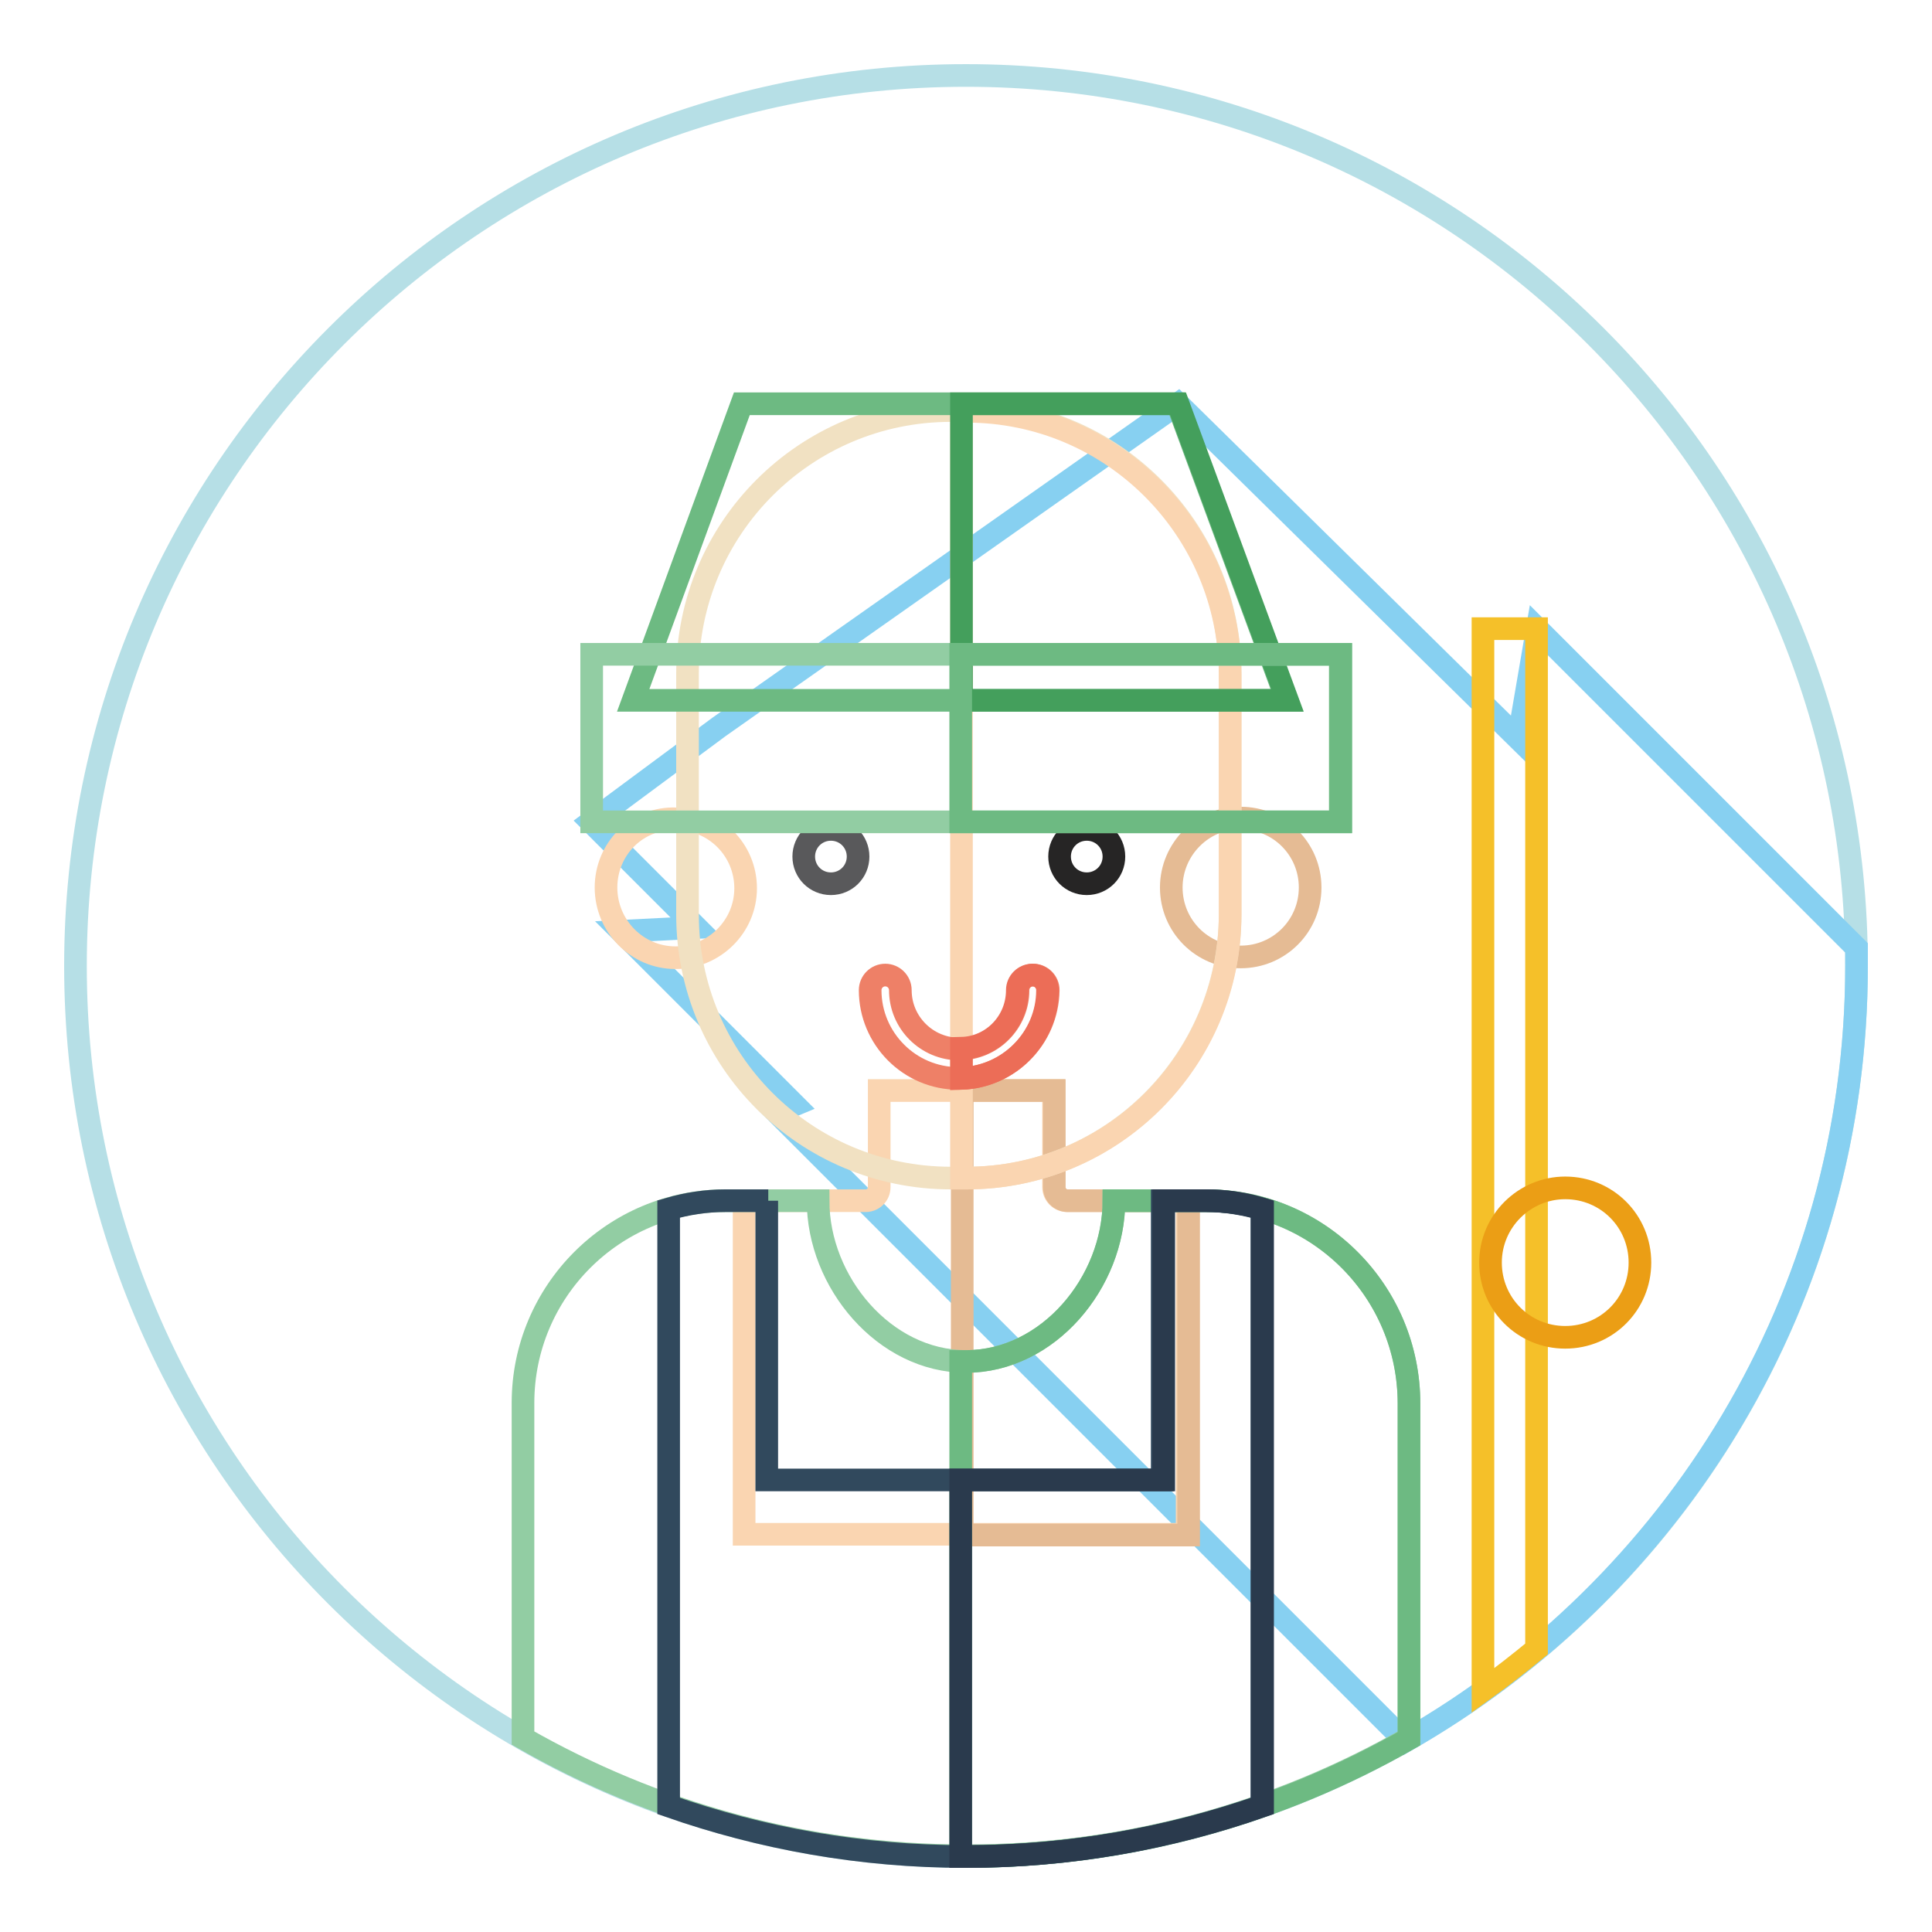 <?xml version="1.0" encoding="utf-8"?>
<!-- Svg Vector Icons : http://www.onlinewebfonts.com/icon -->
<!DOCTYPE svg PUBLIC "-//W3C//DTD SVG 1.1//EN" "http://www.w3.org/Graphics/SVG/1.1/DTD/svg11.dtd">
<svg version="1.1" xmlns="http://www.w3.org/2000/svg" xmlns:xlink="http://www.w3.org/1999/xlink" x="0px" y="0px" viewBox="0 0 256 256" enable-background="new 0 0 256 256" xml:space="preserve">
<g> <path stroke-width="3" fill-opacity="0" stroke="#b6dfe6"  d="M10,128c0,65.2,52.8,118,118,118s118-52.8,118-118c0-65.2-52.8-118-118-118S10,62.8,10,128z"/> <path stroke-width="3" fill-opacity="0" stroke="#87d0f1"  d="M246,128c0-0.8,0-1.6,0-2.4l-42.3-42.3l-2.5,14.6l-45.1-44.4L95.3,96.3l-17,12.6l14,14l-10,0.5l23,23 l-2.4,1l23.1,23.1l60.2,60.2C221.9,210.3,246,172,246,128z"/> <path stroke-width="3" fill-opacity="0" stroke="#fad5b1"  d="M139.6,157.3v-12.8h-23.1v12.8c0,1-0.8,1.8-1.8,1.8H98.6v44.2h58.7v-44.2h-15.9 C140.4,159.1,139.6,158.3,139.6,157.3z"/> <path stroke-width="3" fill-opacity="0" stroke="#e5bb94"  d="M157.4,159.1h-15.9c-1,0-1.8-0.8-1.8-1.8v-12.8h-12.2v58.9h30V159.1z"/> <path stroke-width="3" fill-opacity="0" stroke="#fad5b1"  d="M80.3,117.6c0,5.1,4.1,9.3,9.2,9.3s9.3-4.1,9.3-9.2c0,0,0,0,0,0c0-5.1-4.1-9.2-9.2-9.2 C84.4,108.3,80.3,112.5,80.3,117.6z"/> <path stroke-width="3" fill-opacity="0" stroke="#e5bb94"  d="M155.2,117.6c0,5.1,4.1,9.2,9.2,9.2c5.1,0,9.2-4.1,9.2-9.2s-4.1-9.2-9.2-9.2 C159.4,108.3,155.2,112.5,155.2,117.6z"/> <path stroke-width="3" fill-opacity="0" stroke="#f1e1c2"  d="M128.1,156.1H126c-19.3,0-34.9-15.6-34.9-34.9V89.3c0-19.3,15.6-34.9,34.9-34.9h2.1 c19.3,0,34.9,15.6,34.9,34.9v31.9C162.9,140.5,147.3,156.1,128.1,156.1L128.1,156.1z"/> <path stroke-width="3" fill-opacity="0" stroke="#fad5b1"  d="M128.1,54.5h-0.7v101.6h0.7c19.3,0,34.9-15.6,34.9-34.9V89.3C162.9,70.1,147.3,54.5,128.1,54.5L128.1,54.5z "/> <path stroke-width="3" fill-opacity="0" stroke="#59595b"  d="M106.5,113.5c0,2,1.6,3.6,3.6,3.6c2,0,3.6-1.6,3.6-3.6s-1.6-3.6-3.6-3.6 C108.1,109.9,106.5,111.5,106.5,113.5z"/> <path stroke-width="3" fill-opacity="0" stroke="#262525"  d="M140.4,113.5c0,2,1.6,3.6,3.6,3.6c2,0,3.6-1.6,3.6-3.6s-1.6-3.6-3.6-3.6C142,109.9,140.4,111.5,140.4,113.5 z"/> <path stroke-width="3" fill-opacity="0" stroke="#92cda3"  d="M159.9,159.1h-12.3c0,10.8-8.7,21.3-19.6,21.3c-10.8,0-19.6-10.5-19.6-21.3H96.1c-14.8,0-26.8,12-26.8,26.8 v44.4c17.3,9.9,37.3,15.6,58.7,15.6s41.4-5.7,58.7-15.6V186C186.7,171.1,174.7,159.1,159.9,159.1z"/> <path stroke-width="3" fill-opacity="0" stroke="#6dba82"  d="M159.9,159.1h-12.3c0,10.8-8.7,21.3-19.6,21.3c-0.2,0-0.4,0-0.7,0v65.6h0.7c21.4,0,41.4-5.7,58.7-15.6V186 C186.7,171.1,174.7,159.1,159.9,159.1z"/> <path stroke-width="3" fill-opacity="0" stroke="#ee8067"  d="M127,142.9c-6.5,0-11.7-5.3-11.7-11.7c0-1.1,0.9-2,2-2c1.1,0,2,0.9,2,2c0,4.3,3.5,7.8,7.8,7.8 c4.3,0,7.8-3.5,7.8-7.8c0-1.1,0.9-2,2-2c1.1,0,2,0.9,2,2C138.8,137.7,133.5,142.9,127,142.9z"/> <path stroke-width="3" fill-opacity="0" stroke="#ec6d57"  d="M138.8,131.2c0-1.1-0.9-2-2-2c-1.1,0-2,0.9-2,2c0,4.2-3.3,7.6-7.4,7.7v4 C133.7,142.7,138.8,137.5,138.8,131.2z"/> <path stroke-width="3" fill-opacity="0" stroke="#6dba82"  d="M170.5,92.8H83.9l14.4-39.3h57.7L170.5,92.8z"/> <path stroke-width="3" fill-opacity="0" stroke="#449f5c"  d="M156.1,53.5h-28.7v39.3h43.2L156.1,53.5z"/> <path stroke-width="3" fill-opacity="0" stroke="#92cda3"  d="M78.4,86.7h99.3v22.2H78.4V86.7z"/> <path stroke-width="3" fill-opacity="0" stroke="#6dba82"  d="M127.3,86.7h50.3v22.2h-50.3V86.7z"/> <path stroke-width="3" fill-opacity="0" stroke="#31495d"  d="M101.8,159.1h-5.7c-2.6,0-5.1,0.4-7.5,1.1v79.1c12.3,4.3,25.5,6.7,39.3,6.7c13.8,0,27-2.4,39.3-6.7v-79.1 c-2.4-0.7-4.9-1.1-7.5-1.1h-5.7v37h-52.4V159.1z"/> <path stroke-width="3" fill-opacity="0" stroke="#2a3a4d"  d="M159.9,159.1h-5.7v37h-26.9V246h0.7c13.8,0,27-2.4,39.3-6.7v-79.1C165,159.5,162.5,159.1,159.9,159.1 L159.9,159.1z"/> <path stroke-width="3" fill-opacity="0" stroke="#f5c029"  d="M196.5,224c2.5-1.8,4.8-3.6,7.1-5.5V83.3h-7.1V224z"/> <path stroke-width="3" fill-opacity="0" stroke="#eb9e15"  d="M197.5,167.3c0,5.5,4.4,9.9,9.9,9.9c5.5,0,9.9-4.4,9.9-9.9s-4.4-9.9-9.9-9.9 C202,157.4,197.5,161.8,197.5,167.3L197.5,167.3z"/></g>
</svg>